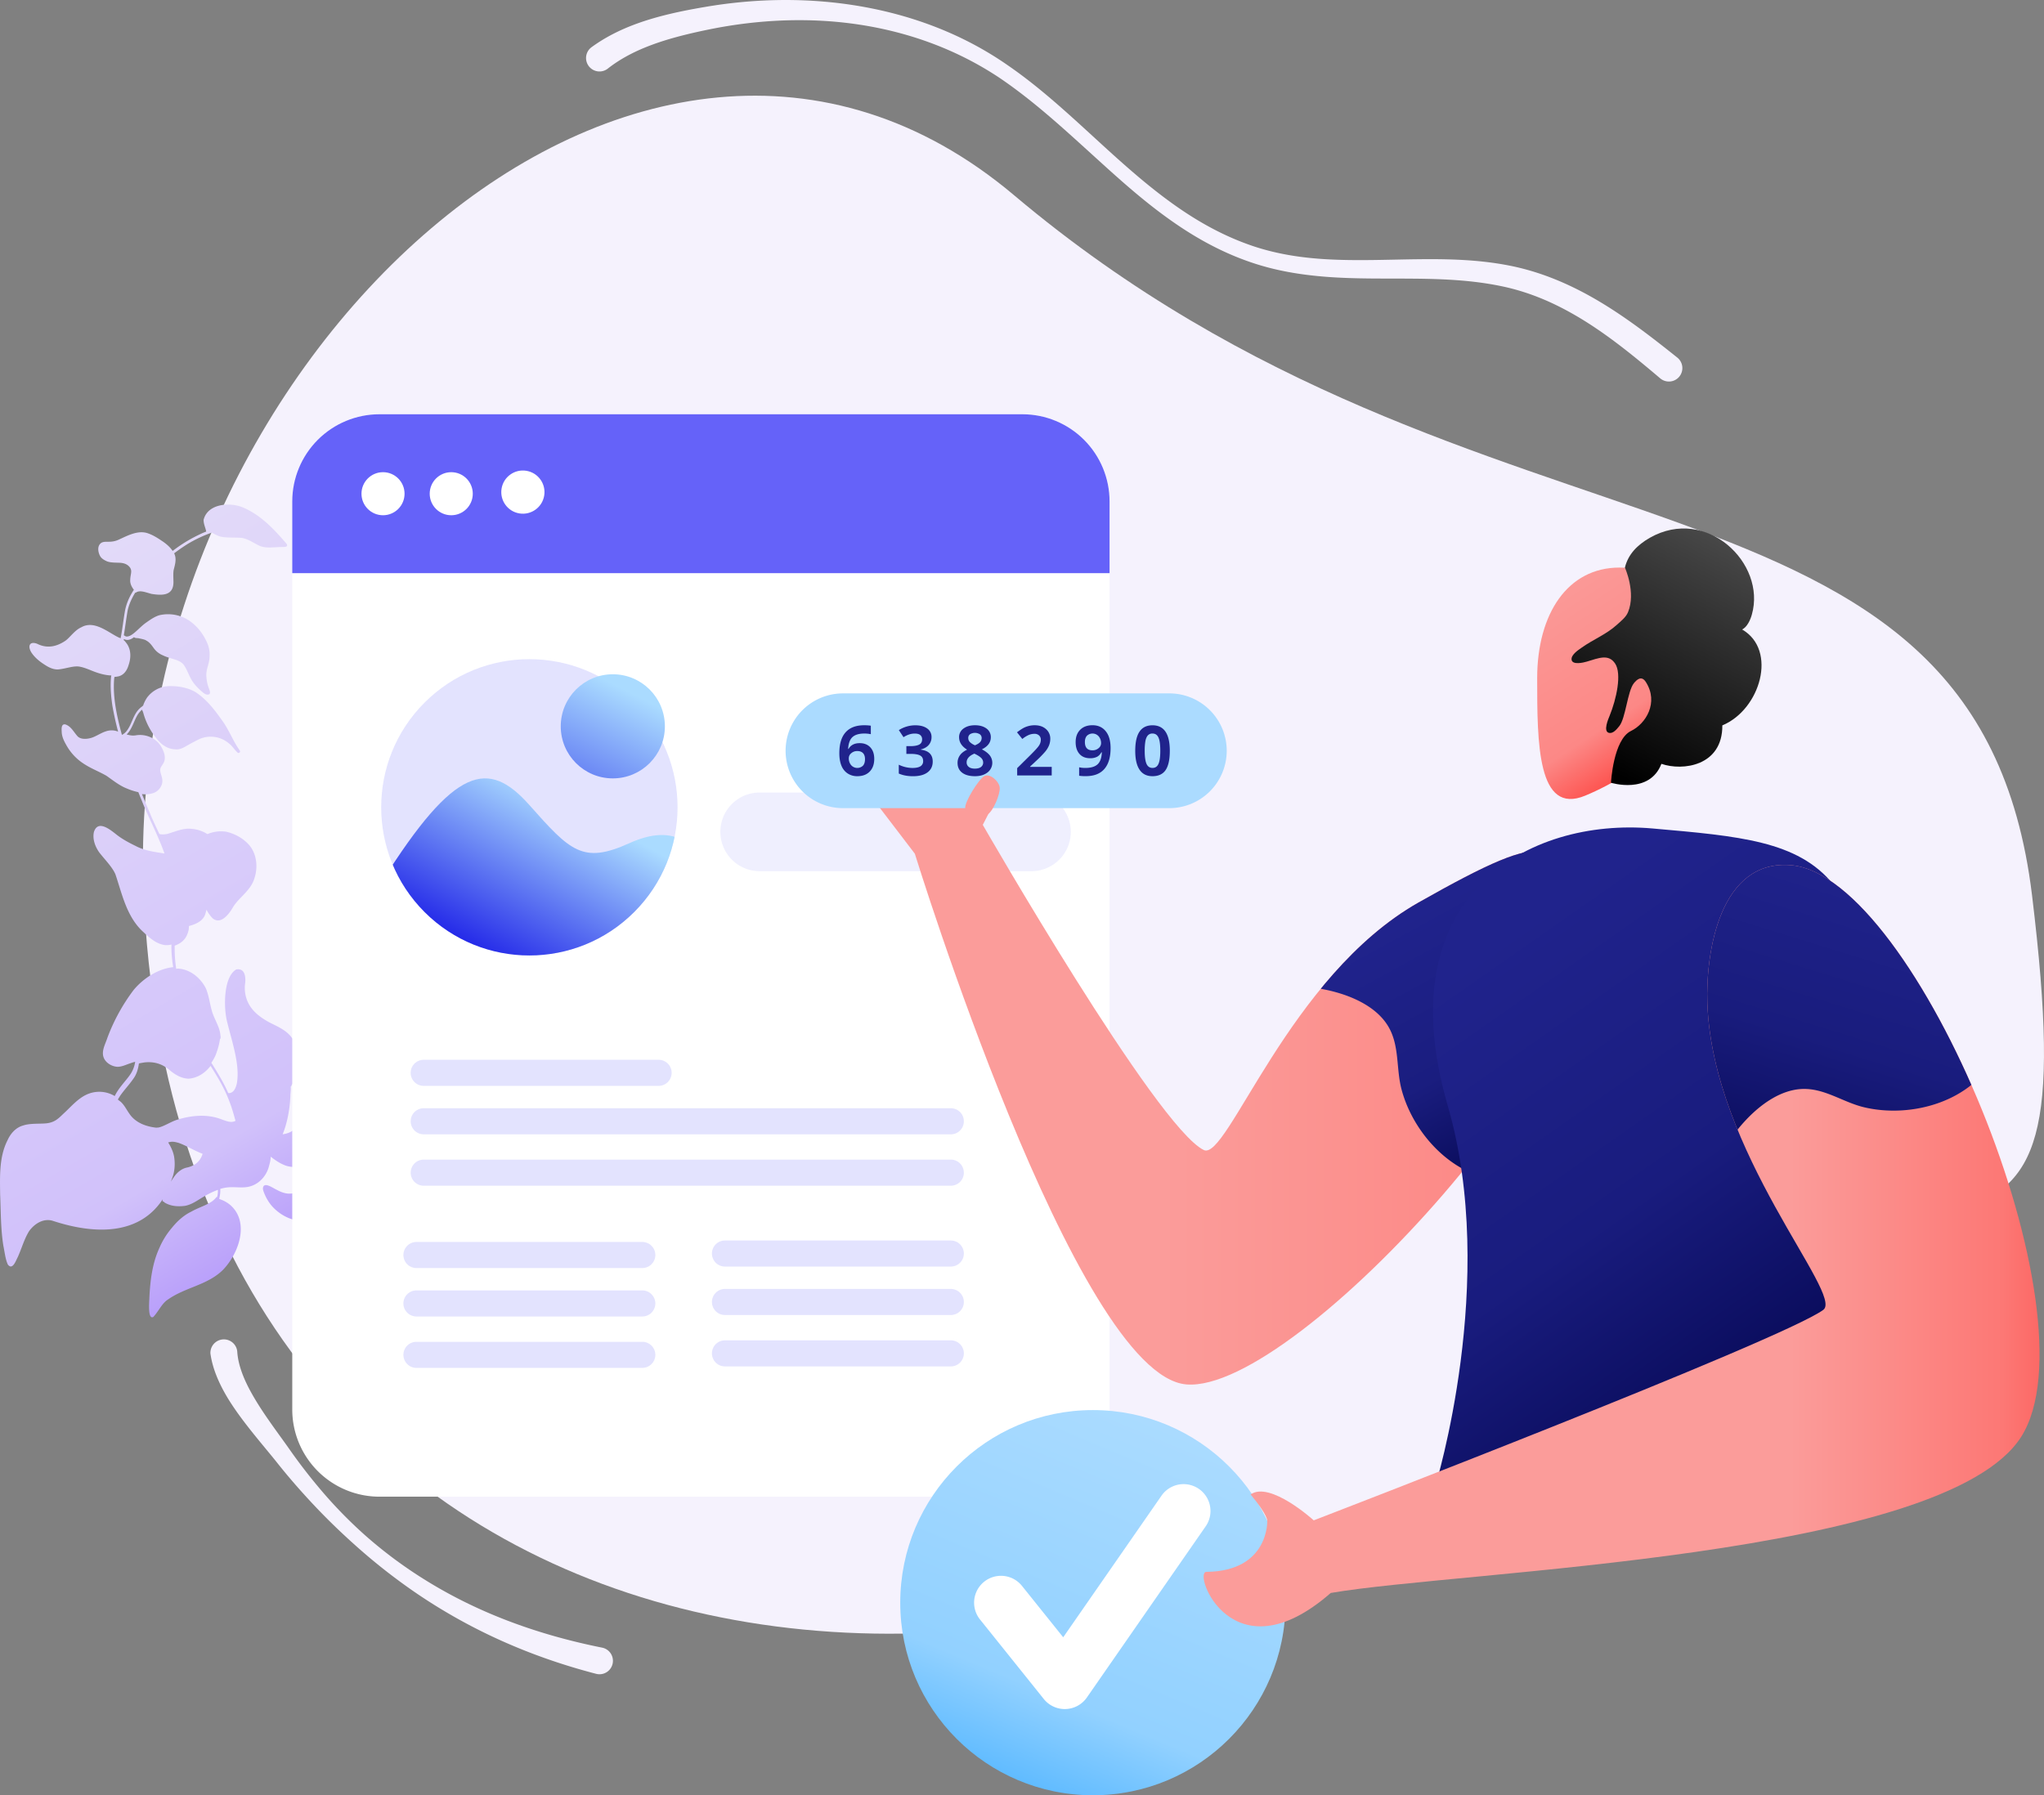 <svg xmlns="http://www.w3.org/2000/svg" xmlns:xlink="http://www.w3.org/1999/xlink" viewBox="0 0 3135.72 2754.83"><rect x="0" y="0" width="3135.72" height="2754.83" fill="#808080" stroke="none"/><defs><style>.cls-1,.cls-10,.cls-7{fill:#fff;}.cls-1,.cls-3,.cls-4{clip-rule:evenodd;}.cls-14,.cls-2{fill:#e3e3fe;}.cls-17,.cls-3{fill:url(#linear-gradient);}.cls-26,.cls-4{fill:url(#linear-gradient-2);}.cls-5{fill:#f5f2fd;}.cls-12,.cls-14,.cls-15,.cls-16,.cls-17,.cls-19,.cls-20,.cls-21,.cls-23,.cls-24,.cls-26,.cls-28,.cls-5,.cls-7,.cls-9{fill-rule:evenodd;}.cls-6{fill:url(#linear-gradient-3);}.cls-8{clip-path:url(#clip-path);}.cls-9{fill:#6562f9;}.cls-11{clip-path:url(#clip-path-2);}.cls-12{fill:url(#linear-gradient-4);}.cls-13{fill:url(#linear-gradient-5);}.cls-15{fill:#efeffe;}.cls-16{fill:url(#linear-gradient-6);}.cls-18{clip-path:url(#clip-path-3);}.cls-19{fill:url(#linear-gradient-8);}.cls-20{fill:url(#linear-gradient-9);}.cls-21{fill:#abdbff;}.cls-22{fill:#20238c;}.cls-23{fill:#fb9c9a;}.cls-24{fill:url(#linear-gradient-10);}.cls-25{fill:url(#linear-gradient-11);}.cls-27{clip-path:url(#clip-path-4);}.cls-28{fill:url(#linear-gradient-13);}</style><linearGradient id="linear-gradient" x1="1782.05" y1="1670.38" x2="2652.51" y2="1670.38" gradientUnits="userSpaceOnUse"><stop offset="0" stop-color="#fb9c9a"/><stop offset="0.63" stop-color="#fc8784"/><stop offset="0.83" stop-color="#fd524e"/><stop offset="1" stop-color="#ff1712"/></linearGradient><linearGradient id="linear-gradient-2" x1="2746.24" y1="1911.39" x2="3439.35" y2="1911.39" gradientUnits="userSpaceOnUse"><stop offset="0" stop-color="#fb9c9a"/><stop offset="0.47" stop-color="#fc7875"/><stop offset="1" stop-color="#ff1712"/></linearGradient><linearGradient id="linear-gradient-3" x1="5347.4" y1="1374.7" x2="5366.74" y2="1374.7" gradientTransform="matrix(39.28, 67.15, 67.15, -39.28, -302325.68, -304204.96)" gradientUnits="userSpaceOnUse"><stop offset="0" stop-color="#e3dbf9"/><stop offset="0.61" stop-color="#d1c1fa"/><stop offset="0.82" stop-color="#a685fb"/><stop offset="1" stop-color="#7846fd"/></linearGradient><clipPath id="clip-path"><path class="cls-1" d="M1702.19,769.43A133.79,133.79,0,0,0,1568.5,635.68H582.06a133.79,133.79,0,0,0-133.7,133.75V2162.88a133.8,133.8,0,0,0,133.7,133.76H1568.5a133.8,133.8,0,0,0,133.69-133.76Z"/></clipPath><clipPath id="clip-path-2"><circle class="cls-2" cx="812.12" cy="1238.82" r="227.33" transform="translate(-638.11 937.1) rotate(-45)"/></clipPath><linearGradient id="linear-gradient-4" x1="5543.04" y1="1209.62" x2="5562.39" y2="1209.62" gradientTransform="matrix(-8.15, 14.72, 14.72, 8.15, 28273.1, -90203.56)" gradientUnits="userSpaceOnUse"><stop offset="0" stop-color="#aadbff"/><stop offset="1" stop-color="#0500e3"/></linearGradient><linearGradient id="linear-gradient-5" x1="5504.79" y1="1229.66" x2="5524.14" y2="1229.66" gradientTransform="matrix(-8.61, 17, 17, 8.61, 27473.68, -103098.83)" xlink:href="#linear-gradient-4"/><linearGradient id="linear-gradient-6" x1="5300.7" y1="1297.42" x2="5320.04" y2="1297.42" gradientTransform="matrix(11.18, 16.94, 16.94, -11.18, -78891.59, -74400.29)" gradientUnits="userSpaceOnUse"><stop offset="0" stop-color="#fb9c9a"/><stop offset="0.64" stop-color="#fc8886"/><stop offset="0.84" stop-color="#fd5450"/><stop offset="1" stop-color="#ff1712"/></linearGradient><clipPath id="clip-path-3"><path class="cls-3" d="M2424,1397.31c76.14,176.4-434,741.57-604.07,727.07S1403.46,1310,1403.46,1310l-71.67-93.87,189.07,23.93-13.16,25.67s266.65,464.2,339.12,499c36,17.3,130-266.84,329.35-379.82C2393.6,1261.76,2380.46,1296.41,2424,1397.31Z"/></clipPath><linearGradient id="linear-gradient-8" x1="5333.12" y1="1289.57" x2="5352.46" y2="1289.57" gradientTransform="matrix(10.89, 19.86, 19.86, -10.89, -81491.83, -90484)" gradientUnits="userSpaceOnUse"><stop offset="0" stop-color="#20238c"/><stop offset="0.54" stop-color="#1a1d7f"/><stop offset="1" stop-color="#050751"/></linearGradient><linearGradient id="linear-gradient-9" x1="5350.98" y1="1366.71" x2="5370.33" y2="1366.71" gradientTransform="matrix(26.07, 37.24, 37.24, -26.07, -188122.44, -162181.56)" gradientUnits="userSpaceOnUse"><stop offset="0" stop-color="#20238c"/><stop offset="0.51" stop-color="#191c7e"/><stop offset="1" stop-color="#050751"/></linearGradient><linearGradient id="linear-gradient-10" x1="5295.02" y1="1554.35" x2="5314.36" y2="1554.35" gradientTransform="matrix(10.21, -19.36, -19.36, -10.21, -21485.57, 119572.05)" gradientUnits="userSpaceOnUse"><stop offset="0"/><stop offset="1" stop-color="#4d4d4d"/></linearGradient><linearGradient id="linear-gradient-11" x1="5452.77" y1="1359.28" x2="5472.12" y2="1359.28" gradientTransform="matrix(-14.89, 35.46, 35.46, 14.89, 34784.97, -211404.78)" gradientUnits="userSpaceOnUse"><stop offset="0" stop-color="#aadbff"/><stop offset="0.6" stop-color="#92d1ff"/><stop offset="0.81" stop-color="#5bb9ff"/><stop offset="1" stop-color="#22a1ff"/></linearGradient><clipPath id="clip-path-4"><path class="cls-4" d="M2748,1327.63c191.39,16.8,470.56,690.82,352.84,876.95S2240,2409.93,2041.48,2444.39c-150.81,131.73-212.43-32.14-190.82-32.36,96-1,93.47-78,93.47-78s1.57-8.06-25.57-40.83c29.94-21.07,96.85,39.77,96.85,39.77s716.64-275.68,781.65-322.94c32.34-23.49-169.53-241.23-177.78-470.26C2616.47,1461.29,2638.5,1318,2748,1327.63Z"/></clipPath><linearGradient id="linear-gradient-13" x1="5428.27" y1="1351.1" x2="5447.62" y2="1351.1" gradientTransform="matrix(-8.66, 28.02, 28.02, 8.66, 11973.98, -162484.69)" gradientUnits="userSpaceOnUse"><stop offset="0" stop-color="#20238c"/><stop offset="0.49" stop-color="#191c7d"/><stop offset="1" stop-color="#050751"/></linearGradient></defs><title>Asset 2</title><g id="Layer_2" data-name="Layer 2"><g id="Layer_1-2" data-name="Layer 1"><path class="cls-5" d="M1555.7,299.59c720.52,607.63,1476.85,374.76,1561.65,1074.1,90.09,743.35-150.88,296-731.24,759.77-847,676.94-2118.83,440.76-2165.93-766.84C188.83,562.12,983.26-183.14,1555.7,299.59Z"/><path class="cls-6" d="M27.14,1929.27c6.35-14.07,10.15-28.43,17.64-40.29,8.45-11.56,22.66-20.48,37.35-15.25,65.79,21.31,131.94,20.83,167.55-33.52a7.35,7.35,0,0,0-.29,2.55c0,.79,1,1.1,1.76,1.09.82,1.58,3.85,2.81,5.45,3.59,8.32,3.72,17.71,4.08,26.76,3,11.43-1.88,20.72-9.47,30.67-15a117.11,117.11,0,0,1,20.24-9.63,37.77,37.77,0,0,1-1.14,11,1.33,1.33,0,0,0-1.11.17c-8,10.91-24.63,14.3-38.53,22.26-11.86,5.71-21.61,14.73-29.92,25a119.21,119.21,0,0,0-19,30.61c-11.16,24.15-14.17,50.91-15.45,77.17-.09,5.25-2.77,33.43,6.08,28.87,8.48-9.17,13-20.67,22.26-26.67,27-19.1,60.65-22,84.54-45.56,24-24.79,41.42-72.55,11.68-99.23a48.39,48.39,0,0,0-14.9-8.72c-1-.31-1.6-.78-2.56-1.09a50.24,50.24,0,0,0,1.72-15.28,58,58,0,0,1,17.47-2.6c8.74-.11,17.82,1.21,26.39-.8,14.75-3.2,26.37-15.59,30.49-30.11,1.21-4.63,3.05-10.38,3-15.94,7.38,5.79,15.4,11.26,24.5,14.17,13.09,3.66,29.45,2,34.52-13,3.06-9.58.71-19.57-.2-29.1-.87-6.35,1.08-15.76,2.26-23.57a27.24,27.24,0,0,0,3.94,10c2.43,3.95,5.18,7.73,7.93,11.52-1.34,20.69-1.54,43.59,9.82,61.75-28.21-4.27-34.5,41-73.89,18.87-5.12-2.17-18.92-12.66-20.71-2.93-.44,3,.86,5.55,1.85,8.24A70.92,70.92,0,0,0,416,1849.32c13.56,16.22,36.92,28.18,58,22.52,7.45-1.84,14.38-7.81,18.94-11.36a62.24,62.24,0,0,1,17.87-8.81c13-4.29,27-5.89,38.49-13a39,39,0,0,0,7.24-6.13c1.88,10.63,9.16,20.88,24.86,30.39,21.29,11,42.36,17,59.43,34.59,2.89,2.51,8.72,10.71,12.59,15.11,4.84,5.51,8.3,2.92,9.34-3.61,7.32-25.38,8.58-53.23-3.17-77.58-5.4-12.81-14.17-27.5-17.65-38.91-2.2-10.47-2-18.58-1.32-29.72a113.56,113.56,0,0,1,14.08-45.66c2.8-5.44,7-10.42,10.47-15.39,7.8,13.58,9.29,31.21,6.43,45.09-4.53,19.93-15.72,40.9-7.2,61.32,3.46,9.81,10.08,18.8,20.61,21.37,5.75,1.84,12.11,1.77,17.71,4.08a44.52,44.52,0,0,1,9.12,4.51l1.43.46a2.09,2.09,0,0,0,1.4-2.72c2.51-2.9,4.31-11.83,5.4-13.59,12.78-35,32.24-56.21,19-97.41a120.34,120.34,0,0,0-5.91-15.35c3.65-.68,7.13-1.68,10.78-2.36,19.82-5,40.83-3.84,57.82,6.61,5.6,3.12,13.13,7.64,16.51,11.1,2.09,1.72,3.24,4.73,6,5.33,5.24-.7.87-7.64.51-10.66-4.65-16-7.06-31.56-6.3-47.16.14-27.68,15.27-52.67,22.89-79.8,5.44-23.61.68-49.15-10.4-70.65-15.46-29.24-49.88-47.11-82.18-35.27l-5,2.61c-11.8-15.12-29.42-25.25-47.47-31.55-11.5-4.47-23.61-6.23-35.27-10.23-20.77-7.7-45.08-19.17-64.64-5.89.3-1,.77-1.6.93-2.08,12.47-20.83,13.12-46,15.38-69.53a131.33,131.33,0,0,1,5.79-33.79.34.34,0,0,0,.48.15c7.46-1,14.51,3.33,23.11,4.49a142.52,142.52,0,0,0,23.39.36c1.8,4.27,3.6,8.54,6.35,12.33,6.47,8.66,15.29,14.92,25.21,19.41,22.22,9.75,32.33-9.46,42-25.64,3.59-5.45,9.75-9,15.89-14.19a59.72,59.72,0,0,0,14.89-18.47c5.91-11,8-24.91,3-36.77-3.59-7.75-11.9-10.68-19.56-13.13-11.82-3.51-23.76-5-35.27-9.43-8.3-2.92-15.83-7.44-24.61-9.72-6.7-2.15-14-1.58-20.84-.86a114.11,114.11,0,0,1-22.24,2.65c4.23-18.18,7.65-37.94,18.48-50.32,9.56-11.72,23.81-16.67,38.28-17.32a13.91,13.91,0,0,1,6.37.72c6.18,11.21,14,22.41,26.72,26.23,9.11,3.71,20.53,1.82,27.45-4.94a20.23,20.23,0,0,0,2.81-4.65c5.47,18.38,17,28.42,37.06,26.91,5.57-.07,11-1.25,16.52-2.11,2.22-.35,4.76-.86,6.49-2.15,3.79-2.75,4.19-9,.18-11.29-5.75-2.64-12.72.15-18.59,1.18-6.5,1.35-10.61,3.46-15.57,1.62-7.67-3.25-14.45-11.76-21.21-17.88,10.31-2.51,19.47-8,25.41-16.69,6.59-7.39,14-10.82,24-13.17,9.36-2,19.51-4.85,25.93-12.56,9.07-12.68,9.15-32.72-2.91-43.71-18-16.32-39.37-6.51-38.75,18-.07,7.64,1,17.48-.68,22.75-2.46,6.87-8.44,12.35-16.18,16.74-6.48,2.94-13.12,6.36-17.51,11.82-.06-18-12.57-26.72-27.67-39a117.29,117.29,0,0,0-41-21.29c-6.07-1.67-12.94-4.14-19.27-1.67-6.8,3.1-5.27,11.51-1.55,16.4,7.79,12.79,23.16,20.87,24,34.06.83,2.38-.4,6.21,0,9.23-15.44-.45-31.59,5.47-41.94,17.2-14.29,15-16.74,35.83-21.28,55-12.4.79-25.12,1-37.51,2.53-.47-.16-.79,0-1.26.65-.48-.15-1-.31-1.27-.14a2.36,2.36,0,0,0-.75,4A86.79,86.79,0,0,1,635.39,1279c-8.17,21.41-18.26,42.21-23.55,64.54-5.28,23.92-3.21,50.45-9.62,72.16-2.73,11-7.73,18.38-12.38,28.78.47-.64-.15.48-.77,1.6a14,14,0,0,0-3.13,4.81l-.47-.16c-24.43-7.81-48.86,10.78-69.61,17.87-6.81,2.31-14.27,3.35-19.83,4.21-6,.71-23,1.08-11,9.68,12.18,8.12,25.62,14.8,37.5,23.88,6.76,6.12,13.07,15.27,17.63,24.12,12.23,24.5,21.63,52.06,39.06,73.48a2.74,2.74,0,0,0,0,1.59c7.33,14.23.68,29.26-13.7,37.07-6.64,3.42-17,4.34-25,8.89-23-9.74-48.11,6.79-60.6,26-4.82,9.29-6.44,20.12-6.79,30.3a92.76,92.76,0,0,0,.43,9.38,5.13,5.13,0,0,0-4.64-2c-8.25,1.06-13.67,13-17,16.75-4.39,5.46-11.68,7.61-18.34,8.65,8.19-19.82,11.39-43.88,11.85-58.51-.06-4.77,1.15-10.2.46-14.64a2.26,2.26,0,0,0,1.25-1.45c.45-3,7.39-7.4,10.35-12.53,3.58-6.25,4.61-13.57,4.52-20.73.77-14.8-5.28-28.88-14.49-40.54-8.74-12.3-24.55-18.15-35.6-24.06-15.21-8.56-27.58-18.59-33.34-34.43a53.57,53.57,0,0,1-2.82-22.55c1.63-10,1-26.09-13.33-23.53-20.05,11.53-19.31,59.56-14.14,79.69,7.37,30.61,20.05,66.08,15.15,94.61-1.8,8.93-5.7,15.34-12.06,15.41-.48-.15-.8,0-1.28-.14-6.54-15-15-29.08-23.74-43-.65-1.27-1.45-2-2.11-3.32,3.13-4.81,6.09-9.93,7.77-15.2a104.57,104.57,0,0,0,5.47-21.22c1.73-1.29.74-4.78.55-6.69-.91-9.53-5.78-18.22-9.55-27.08-6.21-13.6-6.55-29-12.46-43.58-7.82-16-23.41-29.14-41.4-30.67a12.82,12.82,0,0,0-4.29.21,205.71,205.71,0,0,1-2.34-35.6c8.55-2.81,16.27-8.79,19.34-17.57a27.09,27.09,0,0,0,2.4-12.44c9.83-2.66,20.43-6.92,24.61-16.68.92-2.87,1.84-5.74,2.44-8.46a57.34,57.34,0,0,0,9.06,12.94c13,11.29,26-7,31.92-17.25,8.42-13.94,26.73-25,32.24-43,6.15-17.57,4.14-39.33-9.08-53.32-8.86-9.44-21-16-33.78-19a53.31,53.31,0,0,0-28.59,3.53l-.32.16a53.22,53.22,0,0,0-24.59-8.13c-12.74-1.43-24.6,4.28-36.8,7.77a32,32,0,0,1-10.49.6l-.48-.15a1.86,1.86,0,0,0-1.27-.15c-5.23-10.91-10.45-21.82-15-33.06-3.93-9.17-8-18.67-11.79-28.32a38.83,38.83,0,0,0,16.52-1.32c8.72-2.49,15.45-11.16,14.7-20.37-.54-5.72-3.47-11.41-3.21-15.55-.2-3.5,2.79-6.24,5.43-11.2,4-8.48-.22-18.29-4.92-25.86-7.94-12.31-23.92-18.48-38.52-15.76-5.24.7-8.91-.21-13.54-1.42,9.12-8.7,11.8-23.69,18.69-32.84a42.59,42.59,0,0,1,5.18-5.47,2.19,2.19,0,0,0,.82,2.38,4.45,4.45,0,0,0,.67,2.06A105,105,0,0,0,239.17,1132c7,9.62,16.91,17.29,29.16,17.78,6.54,1,12.54-2.07,17.75-5.15,5.85-3.41,11.85-6.51,17.86-9.6a42.93,42.93,0,0,1,47.47,5.94c4.33,3,7.74,8.82,12.4,13.21a2.39,2.39,0,0,0,4.44-1.48c-.34-1.43-1.78-2.69-2.43-4-8.26-12.15-14.34-27.82-23.57-41.07-12-17-25.07-34.68-42.86-45.92-11.85-6.69-25.87-9.07-39.39-8.9a43.68,43.68,0,0,0-34.46,17.75,49.35,49.35,0,0,0-6,12.32,3.27,3.27,0,0,0-1.42,1.13c-11.51,7.94-13.91,20.37-19.82,31.42-3.11,5.6-5.45,8.81-10,11.57l-1.27.65c-7.65-28.06-14-56.77-12-84.62a31.5,31.5,0,0,1,.58-4.31,44.43,44.43,0,0,0,6.67-1c8.09-2.17,12.77-9.38,15.06-17.36,3.69-10.7,4-23.27-2.94-32.89-1.14-1.41-2.92-4.1-4.68-5.19a5,5,0,0,0,.3-1.75c5.6,3.11,11.14.66,15.71-2.9l.16.32c2.09,1.72,5.26.89,7.65,1.66,2.24.45,8.45,1.64,10.38,3,6.08,3.27,8.68,7.53,12.72,13a32.54,32.54,0,0,0,13.64,10.17c11.85,5.9,26.16,5.73,32.48,15.67,5,7.41,8.35,19.3,15,27.49a86.38,86.38,0,0,0,11.92,12.26c2.25,2,5,4.24,8,4.68,7.8.38,3.41-7.36,2.09-11.48a61.83,61.83,0,0,1-3.24-17.93c-.44-10.18,5.34-19.15,5-30.6.52-9.07-2.28-17.63-6.67-25.37a76.24,76.24,0,0,0-22.59-26.76,58.54,58.54,0,0,0-48.15-9.59c-7.92,2.48-14.54,7.49-21,12-9.62,7-19.17,19.48-27.42,20.53-3,.36-3-.44-5.75-1.84,2.08-12.27,3.52-24.22,5.6-36.49,1.48-8.76,6-19.47,11.9-28.93.47.15.79,0,1.42-.33,6-3.89,14.31-.18,23.57,2.25,16.57,2.67,33.91,2.93,33.65-18.54-.08-6.36-.65-14.46.56-19.09,2-7.81,4.57-16.75.5-24.65q9.93-7.53,20.35-14.09a197.94,197.94,0,0,1,37.32-17.63c4.8,2.33,9.61,5.45,14.86,6.34,10.21,2,23.55.67,32.15,1.84,10.37,2.26,17.28,7.9,27.19,12.39,10.39,3.85,22,1.48,32.78,1.51,3.5-.2,11.14.66,7.9-4.87-19.2-22.51-40.47-45.15-68.28-56.42-20-7.71-53-5.08-59.09,19.64.09,7.16,3,12,4,17.92a109.83,109.83,0,0,0-10.13,4.42,222.21,222.21,0,0,0-41.36,25.31C260.75,839.2,254.48,834,248.39,830c-6.74-4.53-13.31-8.75-21.14-11.51-15.33-5.7-32.39,3.89-44.42,9.28a34.66,34.66,0,0,1-15.38,3.53c-4.29.21-9.07-.53-12.54,2.06-6,4.68-4.61,13.57-1.51,19.58,2.12,4.11,6.6,6.6,10.76,8.46,6.55,2.62,17.67,1.69,22.45,2.43,6.06.88,10.06,3.22,13,7.32a10.53,10.53,0,0,1,1.67,6.34c-.27,4.14-1.49,8-1.45,11.94-.57,5.1,1.56,10,4.47,14.11a3.9,3.9,0,0,0,1.13,1.41c-6.71,10.26-11.83,21.3-13.91,33.57-2.37,14-3.8,27.56-6.5,41a6.08,6.08,0,0,0-2.08-.93c-16.15-7.28-37.87-27.7-58.24-16-9.81,4.26-17,15.16-23.93,20.33-13.56,9.39-28.32,12.59-43.36,5.14-12.14-4.94-15.38,3.53-9.06,13.47,5,7.42,12.09,13.37,19.79,18.21,6.09,4.06,12.65,7.48,20.29,7.55,11.6-.78,24.1-6,33.34-4.38,8.77,1.48,16.93,5.68,25.24,8.6,7.34,2.61,15.64,4.74,23.75,5a31.13,31.13,0,0,0-.58,4.3c-1.1,14.17.19,28.31,2.27,42.44,2.38,13.17,5.25,26.49,8.75,39.49a25.27,25.27,0,0,0-13.7-1.74c-8.89,1.38-16.14,6.72-24.37,10.16-7.6,3.11-19.35,4.37-24.52-1.77-5.64-6.3-9.72-15-18.34-17.75-6.7-1.35-5.8,7.38-5.59,11.68.25,7.47,3.83,14.42,7.57,20.9a80,80,0,0,0,24.5,26.58c12.35,8.44,24,12.43,36.5,19.6,9.94,6.87,19.74,15,31.25,19.5a92.82,92.82,0,0,0,17.72,5.67c2.95,7.28,6.07,14.87,9,22.15,10.63,24.53,22.53,47.6,31.09,72-15.3-2.52-30.59-4.24-45-12-8-3.88-18.4-9.32-26.91-15.73-9.95-7.68-29.89-25.41-36.32-5.29-2.42,10.85,1.86,22.24,8,31.08,8.56,11.18,19.67,21.87,24.9,33.57,10.22,29.94,17,64.84,42.26,88.23,10,9.27,20.92,19.63,35.09,20.73a32.37,32.37,0,0,0,8.73-.9c-.14,1.28,0,2.39-.11,3.66a202.41,202.41,0,0,0,2.76,31c-23.51,2.51-45.6,17.1-60.49,34.77a288.85,288.85,0,0,0-40.46,73.65c-3.07,9.58-9.15,19.52-6,29.5,2.8,8.55,12.26,14.48,21.33,15,6.84.07,13.16-3.18,19.66-5.33a61.39,61.39,0,0,1,7.6-2.32,45.58,45.58,0,0,1-8.49,20.78c-6.72,9.47-17.1,19.61-22.84,31.77a46.21,46.21,0,0,0-38.85-4c-16.63,5.77-27.9,20.38-40.49,31.66-7.7,7.57-13.21,12.41-24,14-9.68,1.39-25.77-.32-37,3.47-11.57,3.16-19.57,12.49-24.22,22.88-12.89,25.44-11.57,55.17-11.24,83,1.12,26.23.8,52.79,4.93,78.67,2,9.36,3,20.48,6.88,28.86C19.6,1950.36,25.11,1932.32,27.14,1929.27ZM639.91,1284.7c4.55,8,8,16.28,11.91,24.66,3.75,7.27,7.65,14.07,10.76,21.66a44.66,44.66,0,0,1,2.63,6.65c-8.59.42-18.13.54-25-1.13-5.9-1.36-11.82-4.31-18-3.91a1.25,1.25,0,0,1-.79,0C626.46,1316.83,633.43,1300.84,639.91,1284.7Zm-47.58,168.53a5,5,0,0,0,2.2-2.73c16.49-16.9,38.7-8.74,62.67.51,15,5.86,31.1,7.57,45.66,14.08,12,4.62,25.77,13.52,34,21.69a41,41,0,0,1,4.83,5.51c-13.1,8-23.29,20-27.56,35-9.23,25.56-8.88,55-14.79,79.23-5,17.4-13,33.08-25,46.11-9.25-14.84-23.87-13.71-39.39-8.91-7.77,2-13.65,3-17.52-1.37-2.9-3.31-4.7-7.58-7-12,1.12.63,2.56,1.09,3.68,1.71,8,2.29,16.71,1.39,24.65-.3,17.58-5.46,25.13-25.75,27.48-42.16a28.86,28.86,0,0,0-2.24-13.66,27.48,27.48,0,0,0,8.87-3c5.85-3.41,10.23-8.87,14.3-14.17,9.7-13.79,11.87-31.31,7.86-47.65-8.53-34.4-37-45.35-69.75-46.07-11.14-.66-23.12-5.28-34.79-10.07C591.86,1453.87,592,1453.39,592.33,1453.23Zm-39.55,200.4c8.08-2.17,16.33-4,22.63-9.66a36.74,36.74,0,0,0,12.27-23.53,25,25,0,0,0-.72-7.63c.8.79,1.6,1.57,2.57,2.68-3.36,11.33-4.33,23.43-5,35.36-.23,6.53.16,12.73,2.94,18.9.16.31-.16.47,0,.79,5.87,12.18,18.41,23.32,24.57,32.94,7,13.6,1.33,30.52-7.45,41.44-9.56,11.73-21.53,21.1-33,31.42l-.48-.95a33.53,33.53,0,0,0-7.75-9.61c-11.9-10.67-28.3-12.22-39.7-21.14-5.14-3.76-7.45-10.57-4.48-14.9.32-.16.47-.64.79-.81,1.73-1.29,3.63-2.27,5.36-3.56,13.74-8.28,28.55-19.11,31.22-35.69a86.69,86.69,0,0,0-.78-24.8A106.34,106.34,0,0,0,552.78,1653.63ZM258,1753.11a24.25,24.25,0,0,1,4.29-1c4.6-.37,7,.39,11.63,1.61,11.65,4,24.16,12,37.1,16.89-.32.16-.32.16-.47.64-3.37,10.54-11.08,17.31-22.82,20.16-9.52,1.7-16.6,8.15-21.75,16a52.7,52.7,0,0,0-3.75,5.93c1.08-3.36,2.46-6.87,3.54-10.23a66.82,66.82,0,0,0,1.24-28.64C265.65,1767.17,262.22,1759.74,258,1753.11Zm-53.51-97.64c5.16-7.06,7.45-15,8.62-23.64,2.86-.68,5.87-1,8.41-1.54,14.77-1.61,27.07,2.06,38.31,11.47,8.52,7.21,18.45,13.29,29.75,13.47,13.82-1.12,25.34-9,33.48-19.65,10.86,17.2,21.25,34.26,28.65,54.05,4.1,10.28,6.76,20.11,9.59,30.26a13.87,13.87,0,0,1-8.41,1.53c-5.42-.41-13.41-4.29-20-6.12-20.59-5.79-42.34-3-62.3,3.3-9.82,3.46-20.23,10.43-28,11.63a16.75,16.75,0,0,0-2.71.2c-16.08-1.72-32.37-7.72-41.61-21.77-4.37-6.15-7.64-13.26-13.42-18.28-1.29-.94-2.57-1.88-4-3.13C186.77,1676.2,196.21,1667.34,204.49,1655.47Z"/><path class="cls-5" d="M322.9,2077.53c3.55,25.1,15.35,50.89,31.51,75.84,20.79,32,48.1,63,69.3,89.34,18.65,23.66,38.36,46.17,58.82,67.87S524.6,2353.06,547,2373a905.85,905.85,0,0,0,94.46,73.62c78,52.61,167.71,94.53,273.64,122a20.62,20.62,0,0,0,9.16-40.21c-103.21-20.62-192.47-54.9-269.43-102.4a678.87,678.87,0,0,1-93.56-69.08,694.57,694.57,0,0,1-61.62-62,855.16,855.16,0,0,1-53.95-68.69c-18.73-26.88-43.4-58.4-61.13-90.85-11.3-20.71-19.47-41.74-20.63-61.82a20.64,20.64,0,0,0-41.08,4Z"/><path class="cls-5" d="M932.2,105.45c17.08-13.45,36.3-23.9,56.59-32.24,31.76-13.07,66-21.25,98.75-28,75.9-15.44,154.68-19,230.91-7.4S1468.26,76,1533.68,119.66c54.61,37,103,82.38,152,126.74,33.24,30.25,66.73,60.06,102.87,86.28,38.85,28.29,80.68,52.53,128.11,69,39.19,13.7,78.71,20.07,118.39,23.12,90.25,6.92,181.4-4.43,271.41,15,37.2,8.06,71.19,22.17,103.12,40,49.17,27.38,93.47,63.59,137.27,100.68a20.63,20.63,0,1,0,26.24-31.83c-46.78-37.44-94.13-73.74-146.19-100.94-35.47-18.49-72.92-32.9-113.84-40.65-91.9-17.56-184.3-4.07-276.2-9.13-37.53-2.06-75-7.35-112.28-19.54-45.37-15-85.54-37.39-122.91-63.89-35.73-25.33-68.89-54.23-101.56-83.9-49.66-45.08-98.17-91.88-153.36-129.92C1479.15,53.4,1402.59,24.33,1323,10.19,1243.54-3.92,1161-3,1081.1,10.75c-35.22,6-72,13.62-106.42,26.39-24.08,8.92-46.94,20.46-67.48,35.5a20.62,20.62,0,0,0,25,32.81Z"/><path class="cls-7" d="M1702.19,769.43A133.79,133.79,0,0,0,1568.5,635.68H582.06a133.79,133.79,0,0,0-133.7,133.75V2162.88a133.8,133.8,0,0,0,133.7,133.76H1568.5a133.8,133.8,0,0,0,133.69-133.76Z"/><g class="cls-8"><path class="cls-9" d="M1850.88,853.51V661.69c0-14.35-14.41-26-32.12-26H331.81c-17.71,0-32.12,11.66-32.12,26V853.51c0,14.36,14.41,26,32.12,26h1487C1836.47,879.52,1850.88,867.87,1850.88,853.51Z"/><circle class="cls-10" cx="587.59" cy="757.6" r="33.04"/><circle class="cls-10" cx="692.26" cy="757.6" r="33.04"/><circle class="cls-10" cx="800.1" cy="757.6" r="33.04" transform="matrix(0.16, -0.99, 0.99, 0.16, -75.88, 1426.02)"/></g><circle class="cls-2" cx="812.12" cy="1238.82" r="227.33" transform="translate(-638.11 937.1) rotate(-45)"/><g class="cls-11"><path class="cls-12" d="M586.62,1351.59c111.46-177.12,162.93-186.72,225.47-116.3s81.75,91.12,153.27,58.63,104.77,2.72,126.8,51.26-272.4,181.39-326.85,180.32S475.09,1528.7,586.62,1351.59Z"/></g><circle class="cls-13" cx="940.13" cy="1114.54" r="79.88"/><path class="cls-14" d="M1030.4,1646.26a20,20,0,0,0-20.07-20H650a20,20,0,0,0-20,20v0a20,20,0,0,0,20,20h360.3a20,20,0,0,0,20.07-20Z"/><path class="cls-15" d="M1642.71,1276.47a60.39,60.39,0,0,0-60.41-60.35H1165.43a60.3,60.3,0,0,0-60.3,60.35v0a60.29,60.29,0,0,0,60.3,60.34H1582.3a60.38,60.38,0,0,0,60.41-60.34Z"/><path class="cls-14" d="M1005.35,1925.8a20,20,0,0,0-20-20H638.87a20,20,0,0,0-20,20h0a20,20,0,0,0,20,20H985.35a20,20,0,0,0,20-20Z"/><path class="cls-14" d="M1478.66,1923.54a20,20,0,0,0-20-20H1112.18a20,20,0,0,0-20,20h0a20,20,0,0,0,20,20h346.49a20,20,0,0,0,20-20Z"/><path class="cls-14" d="M1478.65,1720.61a19.93,19.93,0,0,0-5.83-14.17,20.21,20.21,0,0,0-14.24-5.87H650.12a20.21,20.21,0,0,0-14.24,5.87,19.93,19.93,0,0,0-5.83,14.17h0a20,20,0,0,0,5.83,14.17,20.24,20.24,0,0,0,14.24,5.86h808.46a20.24,20.24,0,0,0,14.24-5.86,20,20,0,0,0,5.83-14.17Z"/><path class="cls-14" d="M1005.35,2000.14a20,20,0,0,0-20-20H638.87a20,20,0,0,0-20,20v0a20,20,0,0,0,20,20H985.35a20,20,0,0,0,20-20Z"/><path class="cls-14" d="M1478.66,1997.88a20,20,0,0,0-20-20H1112.18a20,20,0,0,0-20,20v0a20,20,0,0,0,20,20h346.49a20,20,0,0,0,20-20Z"/><path class="cls-14" d="M1478.65,1799.46a19.92,19.92,0,0,0-5.83-14.16,20.21,20.21,0,0,0-14.24-5.87H650.12a20.21,20.21,0,0,0-14.24,5.87,19.92,19.92,0,0,0-5.83,14.16v0a19.92,19.92,0,0,0,5.83,14.16,20.21,20.21,0,0,0,14.24,5.87h808.46a20.21,20.21,0,0,0,14.24-5.87,19.92,19.92,0,0,0,5.83-14.16Z"/><path class="cls-14" d="M1005.35,2079a20,20,0,0,0-20-20H638.87a20,20,0,0,0-20,20v0a20,20,0,0,0,20,20H985.35a20,20,0,0,0,20-20Z"/><path class="cls-14" d="M1478.66,2076.74a20,20,0,0,0-20-20H1112.18a20,20,0,0,0-20,20v0a20,20,0,0,0,20,20h346.49a20,20,0,0,0,20-20Z"/><path class="cls-16" d="M2484.4,870.92c79.19,0,136.92,72.91,125.66,171.89-8,70.13-93.61,143.16-178.32,178.15-73.16,30.24-73.55-80.38-73.55-180S2405.27,870.92,2484.4,870.92Z"/><path class="cls-17" d="M2424,1397.31c76.14,176.4-434,741.57-604.07,727.07S1403.46,1310,1403.46,1310l-71.67-93.87,189.07,23.93-13.16,25.67s266.65,464.2,339.12,499c36,17.3,130-266.84,329.35-379.82C2393.6,1261.76,2380.46,1296.41,2424,1397.31Z"/><g class="cls-18"><path class="cls-19" d="M1948.2,1515.14c56.14-8.1,149.13,7,181,59,18.27,29.79,12.27,65.28,21,97.88,19.42,72.67,87.16,142.51,167,139.62,97.73-3.44,129.46-134.19,148-208.5,24.82-100,49.41-228.33-34.35-307.89-15-14.24-32.14-25.49-50.6-34.56a272.35,272.35,0,0,0-77.58-24.31c-33.6-5.39-68.61-5.62-102.16.4-55.17,10-106.47,38.07-149.14,73.85-55.29,46.54-95.59,103.92-127.61,168.27Z"/></g><path class="cls-20" d="M2534.9,1271.26c267.09,23.49,357.38,29.41,343.1,523.25-14.42,503.61-676.1,485.93-676.1,485.93s97.16-315,19.14-583.61C2126.7,1372.59,2346.23,1254.65,2534.9,1271.26Z"/><path class="cls-21" d="M1881.92,1152a88.07,88.07,0,0,0-88-88H1293.23a88,88,0,0,0,0,176.08h500.66A88.08,88.08,0,0,0,1881.92,1152Z"/><path class="cls-22" d="M1335.93,1113.58v13a53.72,53.72,0,0,0-9.48-1q-12.63,0-18.57,5.39c-4,3.59-6.26,9.65-6.76,18.19h.66q5.07-8.81,17.08-8.81,10.26,0,16.33,6.46c4,4.31,6,10.2,6,17.68q0,12.3-6.93,19.43c-4.62,4.76-11,7.14-19,7.14a26.33,26.33,0,0,1-14.85-4.18,25.67,25.67,0,0,1-9.57-12q-3.21-7.87-3.22-19c0-14.13,3.14-24.83,9.57-32.08s15.92-10.89,28.55-10.89A65,65,0,0,1,1335.93,1113.58ZM1327,1164.9q0-6-3-9.19c-2.06-2.15-5-3.22-8.74-3.22a13.6,13.6,0,0,0-9.32,3.3,9.76,9.76,0,0,0-3.8,7.59,16.12,16.12,0,0,0,3.55,10.68,12.61,12.61,0,0,0,18.07,1Q1327,1171.68,1327,1164.9Z"/><path class="cls-22" d="M1412.65,1150v.39c12.13,1.51,18.24,7.58,18.24,18.21,0,7-2.56,12.5-7.84,16.5s-12.71,6-22.44,6q-12.49,0-21.78-4.12v-13.54a49,49,0,0,0,20.87,5q8.29,0,12.38-2.6a8.84,8.84,0,0,0,4.12-8c0-4-1.57-6.87-4.62-8.52s-7.92-2.48-14.68-2.48h-6.44v-11.9h6.11c5.94,0,10.39-.77,13.44-2.31s4.62-4.27,4.62-8.18a8.1,8.1,0,0,0-2.8-6.48c-1.82-1.55-4.7-2.32-8.58-2.32a27.65,27.65,0,0,0-8.41,1.33,38.37,38.37,0,0,0-8.75,4.25l-7.18-10.88a47.24,47.24,0,0,1,25.17-7.39q11.63,0,18.31,4.89a15.58,15.58,0,0,1,6.68,13.28,18,18,0,0,1-4.29,12C1422,1146.39,1417.85,1148.68,1412.65,1150Z"/><path class="cls-22" d="M1506.29,1149.84c5.61,2.93,9.65,6.07,12.21,9.39a18.66,18.66,0,0,1-3.55,26.11c-5,3.82-11.38,5.73-19.22,5.73-8.42,0-15-1.81-19.72-5.42s-7-8.61-7-15a19.59,19.59,0,0,1,3.63-11.67c2.31-3.35,6-6.22,11-8.63-8.17-5.08-12.29-11.43-12.29-19.06a15.84,15.84,0,0,1,6.85-13.4q6.79-5,17.57-5c7.18,0,13,1.65,17.49,4.94a16,16,0,0,1,6.76,13.57C1520,1139.3,1515.36,1145.45,1506.29,1149.84Zm-10.56-6.2c3.88-1.62,6.51-3.3,8-5.05a9.12,9.12,0,0,0,2.23-6.06,6.86,6.86,0,0,0-2.81-5.81,14.2,14.2,0,0,0-14.93-.06,6.83,6.83,0,0,0-2.8,5.87,8.8,8.8,0,0,0,2.31,6A24.3,24.3,0,0,0,1495.73,1143.64Zm-.91,12.8q-11.88,5-11.88,13.31a8.44,8.44,0,0,0,3.3,7.1c2.15,1.73,5.28,2.6,9.24,2.6,4.13,0,7.26-.84,9.49-2.51a8.29,8.29,0,0,0,3.3-7.08,9.61,9.61,0,0,0-2.72-6.48c-1.9-2-5-4.08-9.16-6.15Z"/><path class="cls-22" d="M1613.45,1189.94h-53v-11.22l19.71-19.51c7.34-7.3,12-12.35,13.78-15.17a16.14,16.14,0,0,0,2.8-8.75,8.65,8.65,0,0,0-2.72-6.79,9.93,9.93,0,0,0-7.09-2.46,22.59,22.59,0,0,0-8.75,1.78,43.44,43.44,0,0,0-9.82,6.12l-8.16-10.21a84.49,84.49,0,0,1,9.48-6.4,34.76,34.76,0,0,1,8-3.18,35.7,35.7,0,0,1,9.65-1.25q10.77,0,17.32,5.87a19.17,19.17,0,0,1,6.6,14.94,27,27,0,0,1-2.14,10.58,37.68,37.68,0,0,1-6.52,10.09,172,172,0,0,1-13.36,13.5l-8.91,8.3v.61h33.16Z"/><path class="cls-22" d="M1655.52,1190.39v-13a40.24,40.24,0,0,0,9.49,1q12.75,0,18.81-5.55c4-3.71,6.19-9.87,6.52-18.47h-.66c-2,3.42-4.29,5.8-7.1,7.13a23.4,23.4,0,0,1-10.23,2c-6.93,0-12.37-2.17-16.25-6.51s-5.94-10.41-5.94-18.19c0-8,2.31-14.32,7-19s11-6.94,18.81-6.94q12.87,0,20.3,9.14c5,6.09,7.5,14.76,7.5,26q0,21-9.57,32t-28.46,11A64.91,64.91,0,0,1,1655.52,1190.39Zm8.83-51.82c0,8.53,3.88,12.79,11.55,12.79a13.93,13.93,0,0,0,9.49-3.32,9.81,9.81,0,0,0,3.79-7.56,16.11,16.11,0,0,0-3.55-10.44,12.53,12.53,0,0,0-18.15-1.06C1665.42,1131.23,1664.35,1134.42,1664.35,1138.57Z"/><path class="cls-22" d="M1768.05,1191.07q-13.12,0-19.8-9.87t-6.68-29q0-19.85,6.6-29.55c4.37-6.46,11-9.7,19.88-9.7,17.65,0,26.56,13,26.56,39.15,0,13.57-2.23,23.46-6.52,29.69S1777,1191.07,1768.05,1191.07Zm0-12.69q6.43,0,9.15-6.18c1.9-4.12,2.81-10.83,2.81-20.15,0-9.48-.91-16.26-2.81-20.34s-4.86-6.12-9.15-6.12a9.09,9.09,0,0,0-7.18,2.94q-2.59,2.92-3.71,8.68a90,90,0,0,0-1.07,14.94c0,9.25,1,15.93,2.8,20S1763.84,1178.38,1768.05,1178.38Z"/><path class="cls-23" d="M1480.72,1240c-.83-9.82,20.37-43.73,29.2-49,8.5-5,22.85,7.79,23.76,17.6s-9.9,36.06-18.73,41.28S1481.54,1249.83,1480.72,1240Z"/><path class="cls-24" d="M2492.78,870.92s17.32,38.29,4.78,68.47c-3.3,8-11,13.77-17.32,19.54-16.09,14.62-36.3,22.4-53.71,34.82-5.19,3.65-16.25,10.72-15.59,18.31.91,8.85,18.32,4.69,23.1,3.26,18.81-5.62,33.66-12.28,43.81,3,10.31,15.64,2.06,54.11-8.58,80.17-1.9,4.62-10.48,24.2-.66,26.16,6.35,1.24,12-6.12,15.42-10.26,10-12.16,12.62-53.66,22.52-66,4.62-5.69,11.72-12.19,18.32-1.92,20.29,31.71-.17,64.34-22.77,75.2-27.22,13.15-30.69,79.43-30.69,79.43s59.07,18.5,77.38-29c32.42,11.28,93.88,3.54,93.47-59,58.24-24.15,85-115.55,30.36-147.17,7.92-3.85,12.78-15.11,14.93-22.91,22.36-78.8-69.79-167.18-156.58-117.76C2511.83,836.27,2497.89,850.31,2492.78,870.92Z"/><circle class="cls-25" cx="1676.61" cy="2459.29" r="295.53"/><path class="cls-7" d="M1503.45,2485.1l97.84,122a41.27,41.27,0,0,0,66.08-2.28l182.73-263.31a41.26,41.26,0,0,0-67.81-47l-151.21,217.9-63.28-78.9a41.24,41.24,0,0,0-64.35,51.6Z"/><path class="cls-26" d="M2748,1327.63c191.39,16.8,470.56,690.82,352.84,876.95S2240,2409.93,2041.48,2444.39c-150.81,131.73-212.43-32.14-190.82-32.36,96-1,93.47-78,93.47-78s1.57-8.06-25.57-40.83c29.94-21.07,96.85,39.77,96.85,39.77s716.64-275.68,781.65-322.94c32.34-23.49-169.53-241.23-177.78-470.26C2616.47,1461.29,2638.5,1318,2748,1327.63Z"/><g class="cls-27"><path class="cls-28" d="M2625.63,1802.3c19.55-53.25,77-127.88,137.93-131.22,34.9-1.92,63.28,20.21,96.11,28,73.18,17.43,166.81-9,202.2-80.64,43.39-87.63-56.59-177.66-113.18-229.25-76.23-69.37-177.45-152-287.26-116-19.63,6.41-37.7,16.17-54.44,28.11a272.48,272.48,0,0,0-58.25,56.72c-20.7,27-37.53,57.7-48.17,90.09-17.41,53.29-17.08,111.77-5.86,166.31,14.68,70.77,46,133.49,87.45,192.23Z"/></g></g></g></svg>